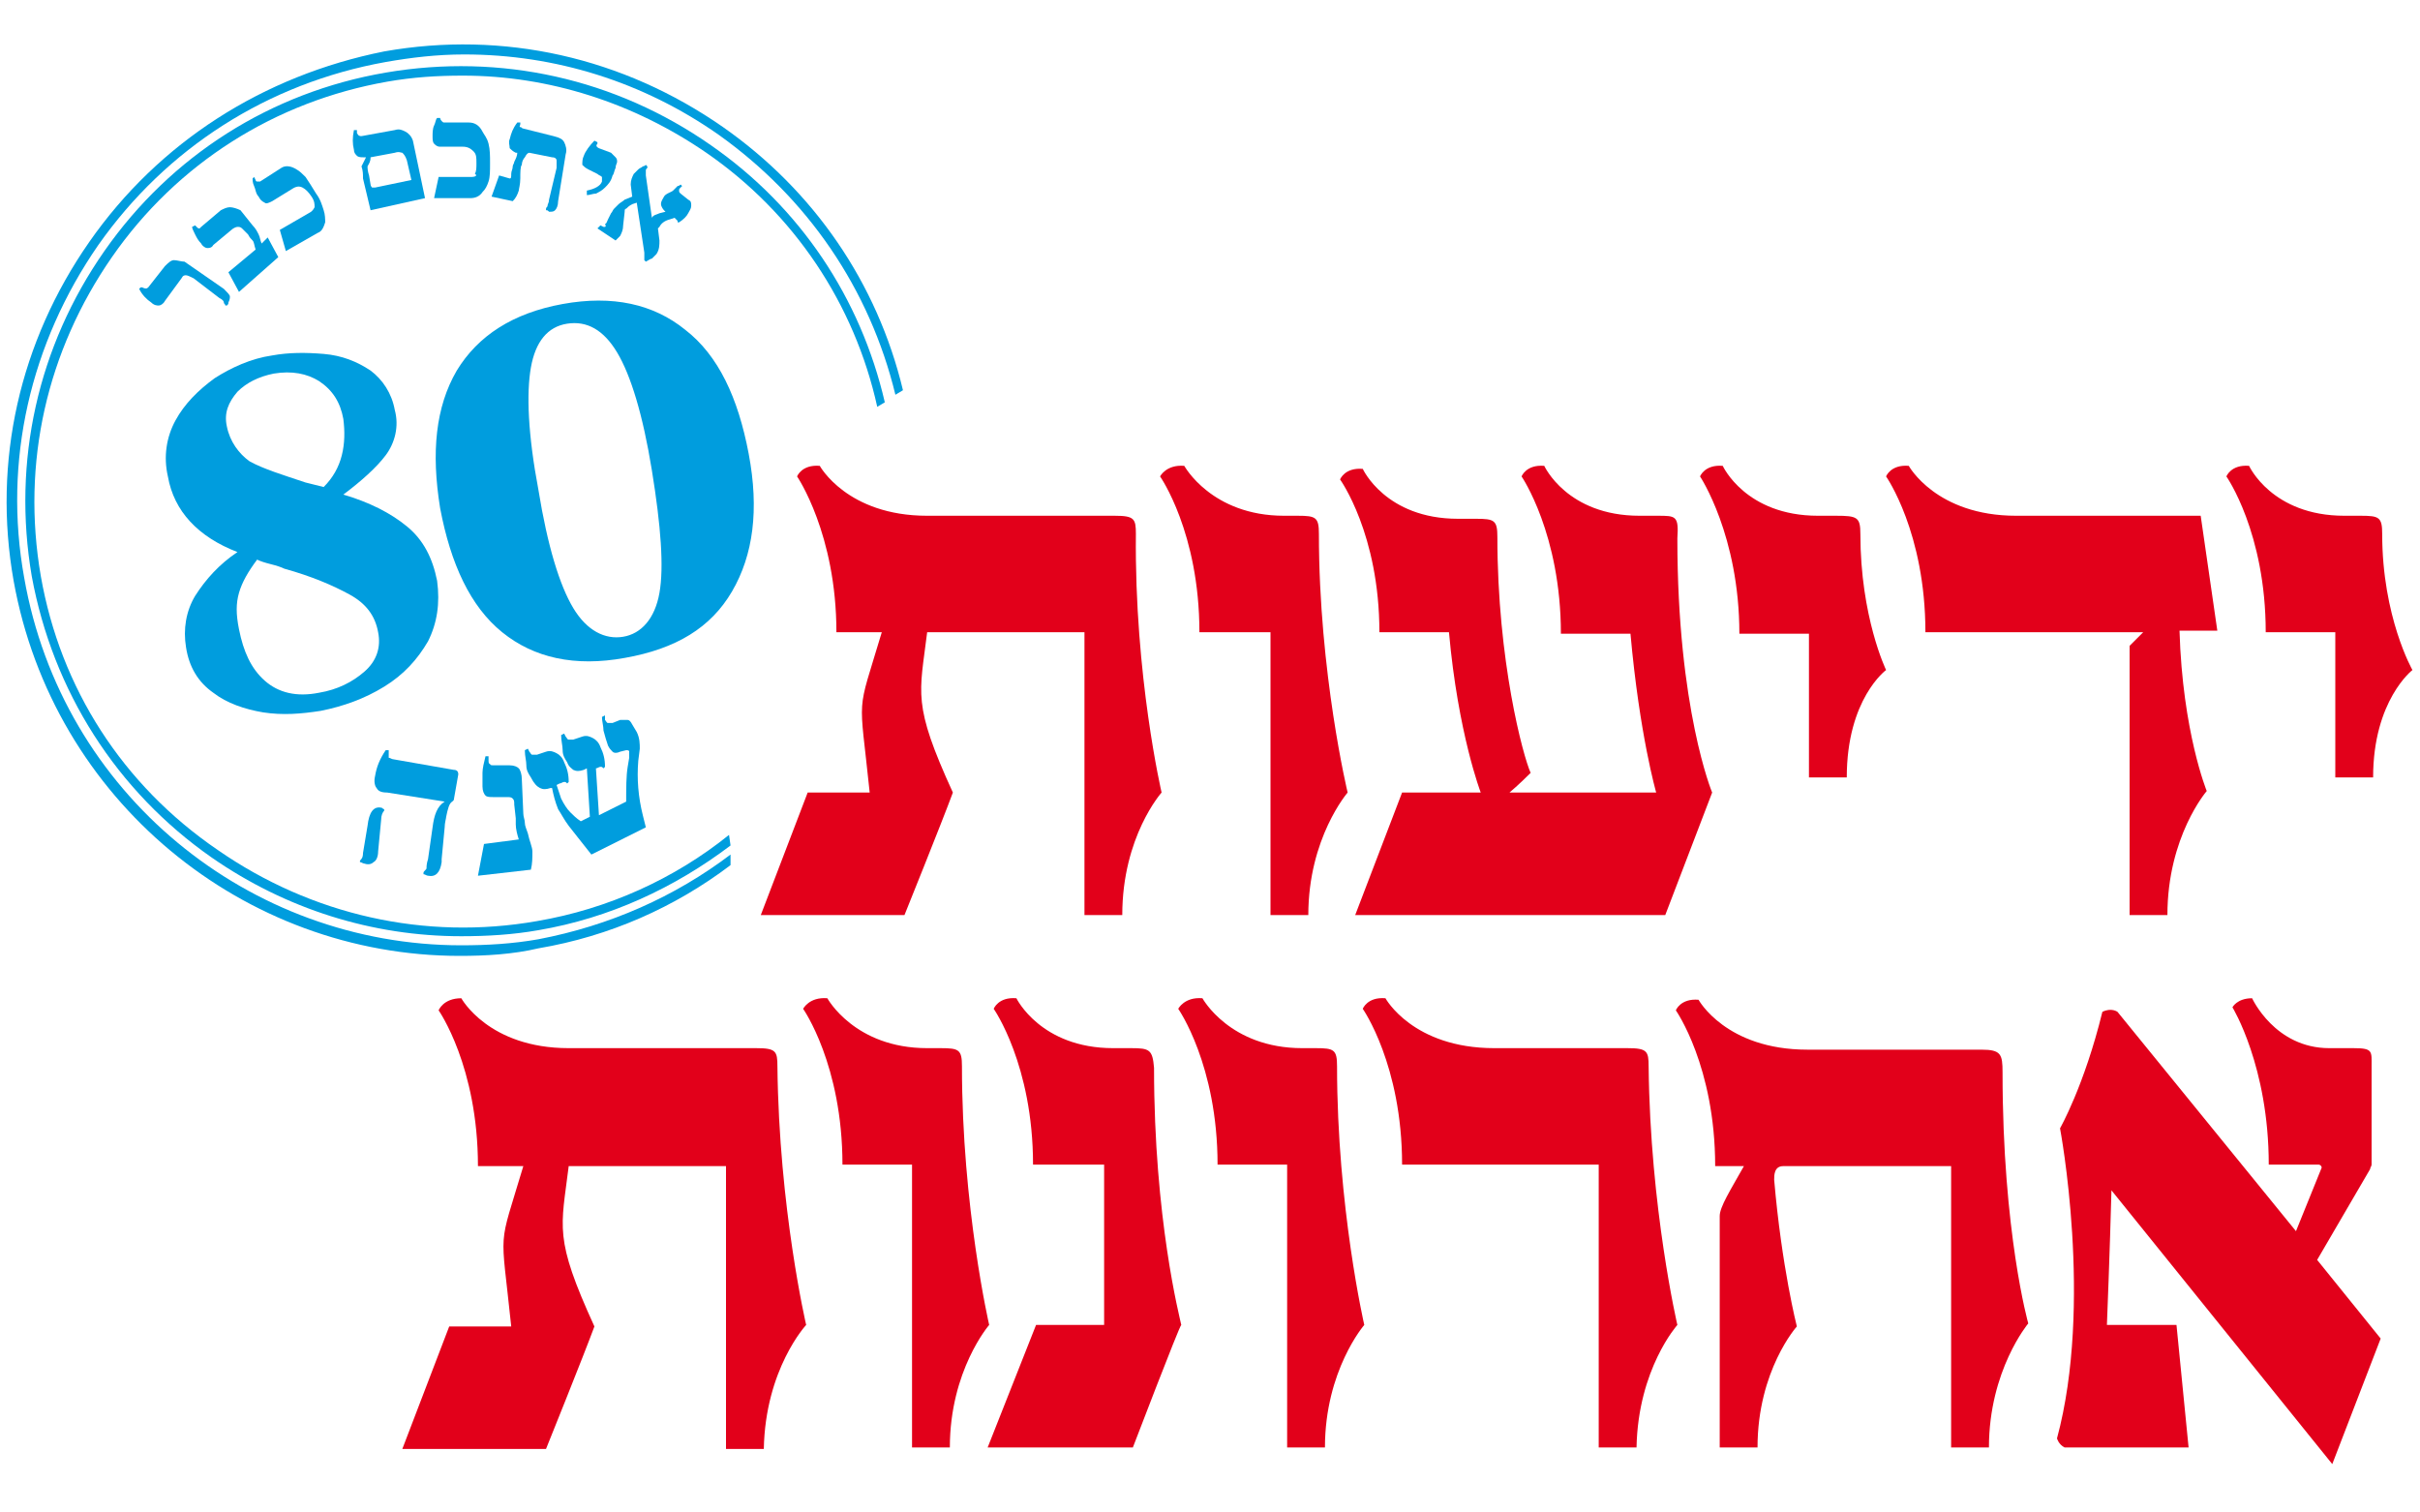 <?xml version="1.0" encoding="utf-8"?>
<!-- Generator: Adobe Illustrator 23.0.0, SVG Export Plug-In . SVG Version: 6.00 Build 0)  -->
<svg version="1.1" id="Layer_1" xmlns="http://www.w3.org/2000/svg" xmlns:xlink="http://www.w3.org/1999/xlink" x="0px" y="0px"
	 viewBox="0 0 160 100" style="enable-background:new 0 0 160 100;" xml:space="preserve">
<style type="text/css">
	.st0{fill:#009DDE;}
	.st1{fill:#E2001A;}
</style>
<title>70s logo</title>
<g>
	<g>
		<path class="st0" d="M12.9,39.4c-0.6,1-0.8,2.2-0.6,3.4c0.2,1.3,0.8,2.3,1.8,3c0.9,0.7,2.1,1.1,3.3,1.3c1.3,0.2,2.5,0.1,3.8-0.1
			c1.5-0.3,2.9-0.8,4.2-1.6c1.3-0.8,2.2-1.8,2.9-3c0.6-1.2,0.8-2.5,0.6-4c-0.3-1.5-0.9-2.7-2-3.6c-1.1-0.9-2.5-1.6-4.2-2.1
			c1.2-0.9,2.2-1.8,2.8-2.6c0.6-0.8,0.9-1.9,0.6-3c-0.2-1.1-0.8-2-1.6-2.6c-0.9-0.6-1.9-1-3.1-1.1c-1.2-0.1-2.3-0.1-3.4,0.1
			c-1.4,0.2-2.7,0.8-3.8,1.5c-1.1,0.8-2,1.7-2.6,2.8c-0.6,1.1-0.8,2.4-0.5,3.7c0.4,2.3,2,4,4.6,5C14.5,37.3,13.6,38.3,12.9,39.4z
			 M15,28.2c-0.2-0.9,0.1-1.6,0.7-2.3c0.6-0.6,1.4-1,2.4-1.2c1.2-0.2,2.2,0,3,0.5c0.9,0.6,1.4,1.4,1.6,2.5c0.1,0.8,0.1,1.6-0.1,2.4
			c-0.2,0.8-0.6,1.5-1.2,2.1l-1.2-0.3c-1.5-0.5-2.8-0.9-3.7-1.4C15.8,30,15.2,29.2,15,28.2z M15.8,39.2c0.2-0.7,0.6-1.4,1.2-2.2
			c0.2,0.1,0.5,0.2,0.9,0.3c0.4,0.1,0.7,0.2,0.9,0.3c1.8,0.5,3.2,1.1,4.3,1.7c1.1,0.6,1.7,1.4,1.9,2.5c0.2,1-0.1,1.9-0.9,2.6
			c-0.8,0.7-1.8,1.2-3,1.4c-1.5,0.3-2.7,0-3.6-0.8c-0.9-0.8-1.4-1.9-1.7-3.4C15.6,40.6,15.6,39.9,15.8,39.2z"/>
		<path class="st0" d="M28.6,54.7l-0.3,2.1c-0.1,0.3-0.1,0.5-0.1,0.6S28,57.6,28,57.7l0,0.1c0.1,0,0.2,0.1,0.3,0.1
			c0.5,0.1,0.8-0.2,0.9-0.9l0-0.2l0.2-2.1c0-0.3,0.1-0.6,0.1-0.7c0.1-0.5,0.2-0.9,0.4-1l0.1-0.1l0.3-1.7c0-0.2-0.1-0.3-0.3-0.3
			l-4-0.7c-0.1,0-0.2-0.1-0.3-0.1c0-0.1,0-0.2,0-0.4l0-0.1l-0.2,0c-0.4,0.6-0.6,1.1-0.7,1.7c-0.1,0.4,0,0.7,0.1,0.8
			c0.1,0.2,0.3,0.3,0.7,0.3l3.8,0.6l0,0C28.9,53.3,28.7,53.9,28.6,54.7z"/>
		<path class="st0" d="M31.6,57.9l3.5-0.4c0.1-0.4,0.1-0.8,0.1-1.2c0-0.3-0.2-0.7-0.3-1.2c-0.1-0.3-0.2-0.5-0.2-0.7
			s-0.1-0.4-0.1-0.6l-0.1-2.3c0-0.3-0.1-0.6-0.2-0.7c-0.1-0.1-0.3-0.2-0.6-0.2l-1,0c-0.2,0-0.3,0-0.3-0.1c-0.1,0-0.1-0.1-0.1-0.3
			l0-0.2l-0.2,0c-0.1,0.4-0.2,0.8-0.2,1.1c0,0.3,0,0.6,0,0.9c0,0.3,0.1,0.5,0.2,0.6c0.1,0.1,0.3,0.1,0.5,0.1l0.9,0
			c0.2,0,0.3,0,0.4,0.1c0.1,0.1,0.1,0.2,0.1,0.4l0.1,0.9c0,0.1,0,0.2,0,0.4c0,0.3,0.1,0.7,0.2,1l-2.3,0.3L31.6,57.9z"/>
		<path class="st0" d="M20.4,14.1l-1.9,1.1l0.4,1.4l2.1-1.2c0.3-0.1,0.4-0.4,0.5-0.7c0-0.2,0-0.5-0.1-0.8c-0.1-0.3-0.2-0.7-0.5-1.1
			c-0.3-0.5-0.5-0.8-0.7-1.1c-0.2-0.2-0.4-0.4-0.6-0.5c-0.3-0.2-0.7-0.3-1-0.1L17.2,12c-0.1,0-0.1,0-0.2,0s-0.1-0.1-0.1-0.1
			l-0.1-0.2l-0.1,0.1c0,0.1,0,0.3,0.1,0.5c0.1,0.2,0.1,0.5,0.3,0.7c0.1,0.2,0.2,0.3,0.4,0.4c0.1,0.1,0.3,0,0.5-0.1l1.3-0.8
			c0.3-0.2,0.5-0.2,0.7-0.1c0.2,0.1,0.4,0.3,0.6,0.6c0.2,0.3,0.2,0.5,0.2,0.7C20.7,13.9,20.6,14,20.4,14.1z"/>
		<path class="st0" d="M35.7,52.1c0.2,0.1,0.4,0.1,0.7,0l0.1,0c0.1,0.5,0.2,0.9,0.4,1.4c0.2,0.3,0.4,0.7,0.7,1.1
			c0.3,0.4,0.8,1,1.5,1.9l3.6-1.8l-0.2-0.8c-0.3-1.2-0.4-2.4-0.3-3.6l0.1-0.8c0-0.3,0-0.7-0.2-1.1l-0.3-0.5
			c-0.1-0.2-0.2-0.3-0.3-0.3c-0.1,0-0.3,0-0.5,0l-0.5,0.2c-0.1,0-0.2,0-0.3,0c-0.1,0-0.1-0.1-0.2-0.2L40,47.3l-0.2,0.1
			c0,0.3,0.1,0.6,0.1,0.9c0.1,0.4,0.2,0.7,0.3,1c0.1,0.2,0.2,0.3,0.3,0.4c0.1,0.1,0.3,0.1,0.5,0l0.4-0.1c0.1,0,0.2,0,0.2,0.1
			c0,0.1,0,0.2,0,0.4l-0.1,0.6c-0.1,0.6-0.1,1.4-0.1,2.3l-1.8,0.9l-0.2-3.1c0.1,0,0.2-0.1,0.3-0.1c0.1,0,0.1,0,0.2,0.1l0.1-0.1
			c0-0.5-0.1-0.9-0.3-1.3c-0.1-0.3-0.3-0.5-0.5-0.6c-0.2-0.1-0.4-0.2-0.7-0.1l-0.6,0.2c-0.1,0-0.2,0-0.3,0s-0.1-0.1-0.2-0.2
			l-0.1-0.2l-0.2,0.1c0,0.4,0.1,0.7,0.1,1c0,0.3,0.1,0.5,0.3,0.8c0.1,0.3,0.3,0.4,0.4,0.5c0.2,0.1,0.4,0.1,0.7,0l0.2-0.1l0.2,3.2
			l-0.6,0.3c-0.3-0.2-0.5-0.4-0.7-0.6c-0.2-0.2-0.4-0.5-0.6-0.9c-0.1-0.3-0.2-0.6-0.3-0.9l0.2-0.1c0.1,0,0.2-0.1,0.3-0.1
			c0.1,0,0.1,0,0.2,0.1l0.1-0.1c0-0.5-0.1-0.9-0.3-1.3c-0.1-0.3-0.3-0.5-0.5-0.6c-0.2-0.1-0.4-0.2-0.7-0.1l-0.6,0.2
			c-0.1,0-0.2,0-0.3,0c-0.1,0-0.1-0.1-0.2-0.2l-0.1-0.2l-0.2,0.1c0,0.4,0.1,0.7,0.1,1c0,0.3,0.1,0.5,0.3,0.8
			C35.3,51.8,35.5,52,35.7,52.1z"/>
		<path class="st0" d="M48.4,39.1c1.4-2.4,1.8-5.4,1.1-9.1c-0.7-3.7-2-6.5-4.2-8.2c-2.1-1.7-4.8-2.3-8.1-1.7c-3.3,0.6-5.6,2.1-7,4.4
			c-1.4,2.4-1.7,5.4-1.1,9.1c0.7,3.7,2,6.5,4.1,8.2c2.1,1.7,4.8,2.3,8.1,1.7C44.7,42.9,47,41.5,48.4,39.1z M43.6,39.2
			c-0.3,1.7-1.2,2.7-2.4,2.9s-2.4-0.4-3.3-1.9c-0.9-1.5-1.7-4.1-2.3-7.8c-0.7-3.7-0.8-6.4-0.5-8.1c0.3-1.7,1.1-2.7,2.4-2.9
			c1.3-0.2,2.4,0.4,3.3,1.9c0.9,1.5,1.7,4.1,2.3,7.8C43.7,34.8,43.9,37.5,43.6,39.2z"/>
		<path class="st0" d="M39.5,9.4l-0.2-0.1c-0.3,0.3-0.6,0.7-0.7,1c-0.1,0.2-0.1,0.4-0.1,0.6c0.1,0.1,0.2,0.2,0.4,0.3l0.6,0.3
			c0.1,0.1,0.2,0.1,0.3,0.2c0,0.1,0,0.2,0,0.3c-0.1,0.3-0.5,0.5-1,0.6l0,0.3c0.2,0,0.4-0.1,0.6-0.1c0.2-0.1,0.4-0.2,0.6-0.4
			s0.4-0.4,0.5-0.8c0.1-0.1,0.1-0.3,0.2-0.5c0-0.2,0.1-0.3,0.1-0.4c0-0.1,0-0.2-0.1-0.3c-0.1-0.1-0.2-0.2-0.3-0.3l-0.8-0.3
			c-0.2-0.1-0.2-0.2-0.1-0.3L39.5,9.4z"/>
		<path class="st0" d="M47,9.6c-6.3-4.4-13.9-6.1-21.5-4.8c-7.6,1.3-14.2,5.5-18.6,11.8c-4.4,6.3-6.1,13.9-4.8,21.5
			C3.5,45.7,7.7,52.3,14,56.7c4.9,3.4,10.6,5.2,16.5,5.2c1.7,0,3.4-0.1,5.1-0.4c4.7-0.8,9-2.8,12.7-5.6l-0.1-0.7
			c-3.6,2.9-8,4.9-12.7,5.7c-7.4,1.3-14.9-0.4-21.1-4.7C8.1,51.9,4,45.5,2.7,38.1C1.4,30.6,3.1,23.2,7.4,17
			c4.3-6.2,10.8-10.3,18.2-11.6c1.7-0.3,3.3-0.4,5-0.4c5.7,0,11.3,1.8,16.1,5.1c5.8,4,9.8,10,11.3,16.8l0.5-0.3
			C56.9,19.7,52.9,13.7,47,9.6z"/>
		<path class="st0" d="M40.9,13.5c-0.1,0.1-0.2,0.2-0.3,0.3c-0.1,0.1-0.1,0.2-0.2,0.3l-0.2,0.4c-0.1,0.2-0.1,0.3-0.2,0.3
			C40.1,15,40,15,40,15c0,0-0.1,0-0.1,0l-0.2-0.1l-0.2,0.2l1.2,0.8c0.1-0.1,0.2-0.2,0.3-0.3c0.1-0.2,0.2-0.4,0.2-0.7l0.1-0.9
			c0-0.1,0-0.2,0.1-0.2c0.1-0.1,0.2-0.2,0.4-0.3l0.3-0.1l0.5,3.3c0,0.2,0,0.4,0,0.5l0.1,0.1c0.2-0.1,0.3-0.2,0.4-0.2
			c0.1-0.1,0.2-0.2,0.3-0.3c0.2-0.3,0.2-0.6,0.2-0.9l-0.1-0.8l0.1-0.1c0.1-0.2,0.3-0.4,0.7-0.5l0.3-0.1l0,0c0.1,0.1,0.1,0.1,0.2,0.2
			c0,0,0,0.1,0,0.1l0.1,0c0.3-0.2,0.5-0.4,0.6-0.6c0.1-0.2,0.2-0.3,0.2-0.5c0-0.2,0-0.3-0.2-0.4L45,12.8c-0.1-0.1-0.1-0.1-0.1-0.2
			c0-0.1,0-0.1,0.1-0.2l0.1-0.1l-0.1-0.1c0,0-0.1,0.1-0.2,0.1c-0.1,0.1-0.2,0.2-0.3,0.3S44,12.8,43.9,13c-0.1,0.2-0.2,0.3-0.2,0.5
			c0,0.1,0.1,0.3,0.2,0.4l0.1,0.1l-0.4,0.1c-0.2,0.1-0.4,0.1-0.5,0.3l-0.4-2.8c0,0,0-0.1,0-0.1c0-0.1,0-0.1,0-0.2
			c0-0.1,0-0.1,0.1-0.2l0-0.1l-0.1-0.1c0,0-0.1,0.1-0.2,0.1c-0.1,0.1-0.2,0.1-0.3,0.2c-0.1,0.1-0.2,0.2-0.3,0.3
			c-0.1,0.2-0.2,0.4-0.2,0.7l0.1,0.8l-0.5,0.2C41.2,13.3,41,13.4,40.9,13.5z"/>
		<path class="st0" d="M34,10.7c0,0.1-0.1,0.2-0.1,0.3c0,0.2-0.1,0.3-0.1,0.5c0,0.2,0,0.3-0.1,0.3l-0.7-0.2L32.5,13l1.4,0.3
			c0.2-0.2,0.3-0.4,0.4-0.7c0-0.1,0.1-0.4,0.1-0.8c0-0.4,0-0.8,0.1-0.9c0-0.2,0.1-0.4,0.2-0.5c0.1-0.2,0.2-0.3,0.3-0.3l1.5,0.3
			c0.2,0,0.3,0.1,0.3,0.2c0,0.1,0,0.3,0,0.5l-0.5,2.1c0,0.2-0.1,0.3-0.1,0.4c0,0.1-0.1,0.1-0.1,0.2l0,0.1c0.1,0,0.1,0,0.2,0.1
			c0.2,0,0.3,0,0.4-0.1c0.1-0.1,0.2-0.3,0.2-0.6l0.5-3.1c0.1-0.3,0-0.6-0.1-0.8c-0.1-0.2-0.3-0.3-0.7-0.4l-2-0.5
			c-0.1,0-0.1-0.1-0.2-0.1s0-0.1,0-0.2l0-0.1l-0.2,0c-0.3,0.4-0.4,0.7-0.5,1.1c-0.1,0.2,0,0.4,0,0.6c0.1,0.1,0.2,0.2,0.4,0.3l0.1,0
			l0,0C34.2,10.3,34.1,10.5,34,10.7z"/>
		<path class="st0" d="M48.3,56.5c-3.7,2.8-8,4.7-12.7,5.6c-1.7,0.3-3.4,0.4-5.1,0.4c-14,0-26.4-10-28.9-24.3
			c-1.4-7.7,0.4-15.5,4.9-22c4.5-6.4,11.2-10.7,19-12.1c1.7-0.3,3.4-0.5,5.2-0.5c6,0,11.8,1.8,16.8,5.3c5.9,4.2,10,10.2,11.7,17.2
			l0.5-0.3c-1.7-7.1-5.9-13.2-11.9-17.4c-6.6-4.6-14.5-6.4-22.4-5C17.4,5,10.5,9.4,5.9,16c-4.6,6.6-6.4,14.5-5,22.4
			c2.6,14.5,15.2,24.8,29.5,24.8c1.7,0,3.5-0.1,5.2-0.5c4.7-0.8,9-2.7,12.7-5.5L48.3,56.5z"/>
		<path class="st0" d="M24.7,57c0.2-0.1,0.3-0.4,0.3-0.7l0.2-2.1c0-0.3,0.1-0.5,0.2-0.6l0-0.1c-0.1,0-0.1-0.1-0.2-0.1
			c-0.5-0.1-0.8,0.3-0.9,1.2l-0.3,1.8c0,0.3-0.1,0.4-0.2,0.5l0,0.1c0.1,0,0.2,0.1,0.3,0.1C24.4,57.2,24.6,57.1,24.7,57z"/>
		<path class="st0" d="M11.5,17.2c-0.2,0-0.4,0.2-0.6,0.4l-1.1,1.4c-0.1,0.1-0.2,0.1-0.4,0L9.3,19l-0.1,0.1c0.2,0.4,0.5,0.7,0.8,0.9
			c0.2,0.2,0.4,0.2,0.5,0.2c0.1,0,0.3-0.1,0.4-0.3l1.1-1.5c0.1-0.2,0.2-0.2,0.3-0.2c0.1,0,0.3,0.1,0.5,0.2l1.7,1.3
			c0.2,0.1,0.3,0.2,0.3,0.3s0.1,0.1,0.1,0.2l0.1,0c0.1-0.1,0.1-0.1,0.1-0.2c0.1-0.2,0.1-0.3,0.1-0.4s-0.2-0.3-0.4-0.5l-2.6-1.8
			C12,17.3,11.7,17.2,11.5,17.2z"/>
		<path class="st0" d="M24,11.8l0.5,2.1l3.6-0.8l-0.8-3.8C27.2,9,27,8.8,26.8,8.7c-0.2-0.1-0.4-0.2-0.7-0.1L23.9,9
			c-0.1,0-0.2,0-0.3-0.2l0-0.2l-0.2,0c-0.1,0.5-0.1,0.9,0,1.3c0,0.2,0.1,0.3,0.2,0.4c0.1,0.1,0.3,0.1,0.4,0.1l0.2,0l0,0
			c-0.1,0.2-0.2,0.4-0.3,0.6C24,11.3,24,11.5,24,11.8z M24.5,10.4l1.6-0.3c0.3-0.1,0.4,0,0.5,0c0.1,0.1,0.2,0.2,0.3,0.5l0.3,1.3
			l-2.4,0.5c-0.1,0-0.1,0-0.2,0c0,0-0.1-0.1-0.1-0.2l-0.1-0.6c-0.1-0.3-0.1-0.5-0.1-0.6C24.4,10.8,24.5,10.7,24.5,10.4z"/>
		<path class="st0" d="M31.2,11.7l-2.2,0l-0.3,1.4l2.4,0c0.3,0,0.6-0.1,0.8-0.4c0.2-0.2,0.3-0.4,0.4-0.7c0.1-0.3,0.1-0.7,0.1-1.2
			c0-0.5,0-0.9-0.1-1.3S32,8.9,31.9,8.7c-0.2-0.4-0.5-0.6-0.9-0.6l-1.6,0c-0.1,0-0.1,0-0.2-0.1c0,0-0.1-0.1-0.1-0.2V7.8h-0.2
			c-0.1,0.1-0.1,0.3-0.2,0.5c-0.1,0.2-0.1,0.5-0.1,0.7c0,0.2,0,0.4,0.1,0.5c0.1,0.1,0.2,0.2,0.4,0.2l1.5,0c0.3,0,0.5,0.1,0.7,0.3
			s0.2,0.4,0.2,0.8c0,0.3,0,0.5-0.1,0.7C31.6,11.6,31.4,11.7,31.2,11.7z"/>
		<path class="st0" d="M15.2,13.7c-0.2,0-0.4,0.1-0.6,0.2L13.3,15c0,0-0.1,0.1-0.1,0.1c-0.1,0-0.1,0-0.2-0.1l-0.1-0.1L12.7,15
			c0,0.1,0.1,0.3,0.2,0.5c0.1,0.2,0.2,0.4,0.4,0.6c0.1,0.2,0.3,0.3,0.4,0.3c0.1,0,0.3,0,0.4-0.2l1.2-1c0.1-0.1,0.3-0.2,0.4-0.2
			c0.1,0,0.2,0,0.3,0.1c0.1,0.1,0.2,0.2,0.4,0.4c0.1,0.2,0.2,0.3,0.3,0.4c0.1,0.1,0.1,0.3,0.2,0.6L15.1,18l0.7,1.3l2.6-2.3l-0.7-1.3
			l-0.4,0.4c-0.1-0.2-0.1-0.4-0.2-0.6c-0.1-0.2-0.2-0.4-0.4-0.6l-0.8-1C15.7,13.8,15.4,13.7,15.2,13.7z"/>
	</g>
	<g>
		<path class="st1" d="M76.8,52.4L76.8,52.4c0,0-2.6,2.9-2.6,8.1h-2.5V41.8H61.3c-0.5,4.1-1,4.7,1.7,10.6c-0.7,1.9-3.2,8.1-3.2,8.1
			h-9.5l3.1-8.1h4.1c-0.7-6.8-0.9-4.9,0.8-10.6h-3c0-6.5-2.6-10.3-2.6-10.3s0.3-0.8,1.5-0.7c0,0,1.8,3.3,7.1,3.3h12.4
			c1.3,0,1.4,0.2,1.4,1.2C75,44.7,76.8,52.4,76.8,52.4 M109.6,34.1h-1.2c-4.8,0-6.3-3.3-6.3-3.3c-1.2-0.1-1.5,0.7-1.5,0.7
			s2.6,3.8,2.6,10.4h4.6c0.6,6.7,1.7,10.5,1.7,10.5h-9.7c0,0,0.6-0.5,1.4-1.3c-0.5-1.1-2.2-7.4-2.2-15.6c0-1.1-0.2-1.2-1.4-1.2h-1.2
			c-4.8,0-6.3-3.3-6.3-3.3c-1.2-0.1-1.5,0.7-1.5,0.7s2.6,3.6,2.6,10.1h4.6c0.6,6.7,2.1,10.6,2.1,10.6h-5.2l-3.1,8.1h20.5l3.1-8.1
			c0,0-2.3-5.5-2.3-16.8C111,34.1,110.8,34.1,109.6,34.1 M145.5,34.1h-12.2c-5.3,0-7.1-3.3-7.1-3.3c-1.2-0.1-1.5,0.7-1.5,0.7
			s2.6,3.7,2.6,10.3h14.4l-0.9,0.9v17.8h2.5c0-5.2,2.6-8.2,2.6-8.2s-1.6-3.9-1.8-10.6h2.5L145.5,34.1z M157.5,35.3
			c0-1.1-0.2-1.2-1.4-1.2H155c-4.8,0-6.3-3.3-6.3-3.3c-1.2-0.1-1.5,0.7-1.5,0.7s2.6,3.7,2.6,10.3h4.6v9.6h2.5c0-5.1,2.6-7.1,2.6-7.1
			S157.5,40.8,157.5,35.3 M123,35.3c0-1.1-0.2-1.2-1.6-1.2h-1.2c-4.8,0-6.3-3.3-6.3-3.3c-1.2-0.1-1.5,0.7-1.5,0.7s2.6,3.9,2.6,10.4
			h4.6v9.5h2.5c0-5.2,2.6-7.1,2.6-7.1S123,40.8,123,35.3 M87.2,35.3c0-1.1-0.2-1.2-1.4-1.2h-0.9c-4.8,0-6.6-3.3-6.6-3.3
			c-1.2-0.1-1.6,0.7-1.6,0.7s2.6,3.7,2.6,10.3H84v18.7h2.5c0-5.1,2.6-8.1,2.6-8.1S87.2,44.5,87.2,35.3"/>
		<path class="st1" d="M156.7,77.3c0-0.1,0.1-0.2,0.1-0.3v-6.5c0-1,0.1-1.2-1.2-1.2H154c-3.6,0-5.1-3.3-5.1-3.3
			c-1,0-1.3,0.6-1.3,0.6S150,70.5,150,77h3.3c0.1,0,0.2,0.1,0.2,0.2l-1.7,4.2L140,66.9c0,0-0.4-0.3-1,0c-1.2,4.9-2.8,7.7-2.8,7.7
			s2.2,11.6-0.2,20.5c0,0,0.1,0.4,0.5,0.6h8.2l-0.8-8.1h-4.6c0,0,0.2-5,0.3-8.9l14.6,18.1l3.2-8.3l-4.2-5.2L156.7,77.3z M74.8,69.3
			h-1.2c-4.8,0-6.4-3.3-6.4-3.3c-1.2-0.1-1.5,0.7-1.5,0.7s2.6,3.7,2.6,10.3H73v10.6h-4.5l-3.2,8.1h9.6c0,0,3.1-8.1,3.2-8.1
			c-0.1-0.5-1.8-7-1.8-17C76.2,69.4,76,69.3,74.8,69.3 M110.9,87.6c0,0-1.8-7.7-1.9-17.1c0-1-0.1-1.2-1.4-1.2h-8.8
			c-5.4,0-7.2-3.3-7.2-3.3c-1.2-0.1-1.5,0.7-1.5,0.7s2.6,3.7,2.6,10.3h13v18.7h2.5C108.3,90.5,110.9,87.6,110.9,87.6L110.9,87.6
			 M132.4,70.9c0-1.2-0.1-1.5-1.4-1.5h-11.5c-5.4,0-7.2-3.3-7.2-3.3c-1.2-0.1-1.5,0.7-1.5,0.7s2.6,3.7,2.6,10.3c0,0,0.7,0,1.9,0
			c-0.9,1.6-1.6,2.7-1.6,3.3v15.3h2.5c0-5.1,2.6-8,2.6-8s-1-3.9-1.5-9.7c0-0.3,0-0.9,0.6-0.9h11.1v18.6h2.5c0-5.1,2.6-8.2,2.6-8.2
			S132.4,81.5,132.4,70.9 M53.3,87.6c0,0-1.8-7.7-1.9-17.1c0-1-0.1-1.2-1.4-1.2H37.6c-5.3,0-7.1-3.3-7.1-3.3
			C29.3,66,29,66.8,29,66.8s2.6,3.7,2.6,10.3h3c-1.7,5.7-1.5,3.8-0.8,10.6h-4.1l-3.1,8.1h9.5c0,0,2.5-6.2,3.2-8.1
			c-2.7-5.9-2.2-6.5-1.7-10.6h10.4v18.7h2.5C50.6,90.5,53.3,87.6,53.3,87.6L53.3,87.6 M63.6,70.5c0-1.1-0.2-1.2-1.4-1.2h-0.9
			c-4.8,0-6.6-3.3-6.6-3.3c-1.2-0.1-1.6,0.7-1.6,0.7s2.6,3.7,2.6,10.3h4.6v18.7h2.5c0-5.1,2.6-8.1,2.6-8.1S63.6,79.8,63.6,70.5
			 M88.4,70.5c0-1.1-0.2-1.2-1.4-1.2h-0.9c-4.8,0-6.6-3.3-6.6-3.3c-1.2-0.1-1.6,0.7-1.6,0.7s2.6,3.7,2.6,10.3h4.6v18.7h2.5
			c0-5.1,2.6-8.1,2.6-8.1S88.4,79.8,88.4,70.5"/>
	</g>
</g>
</svg>
